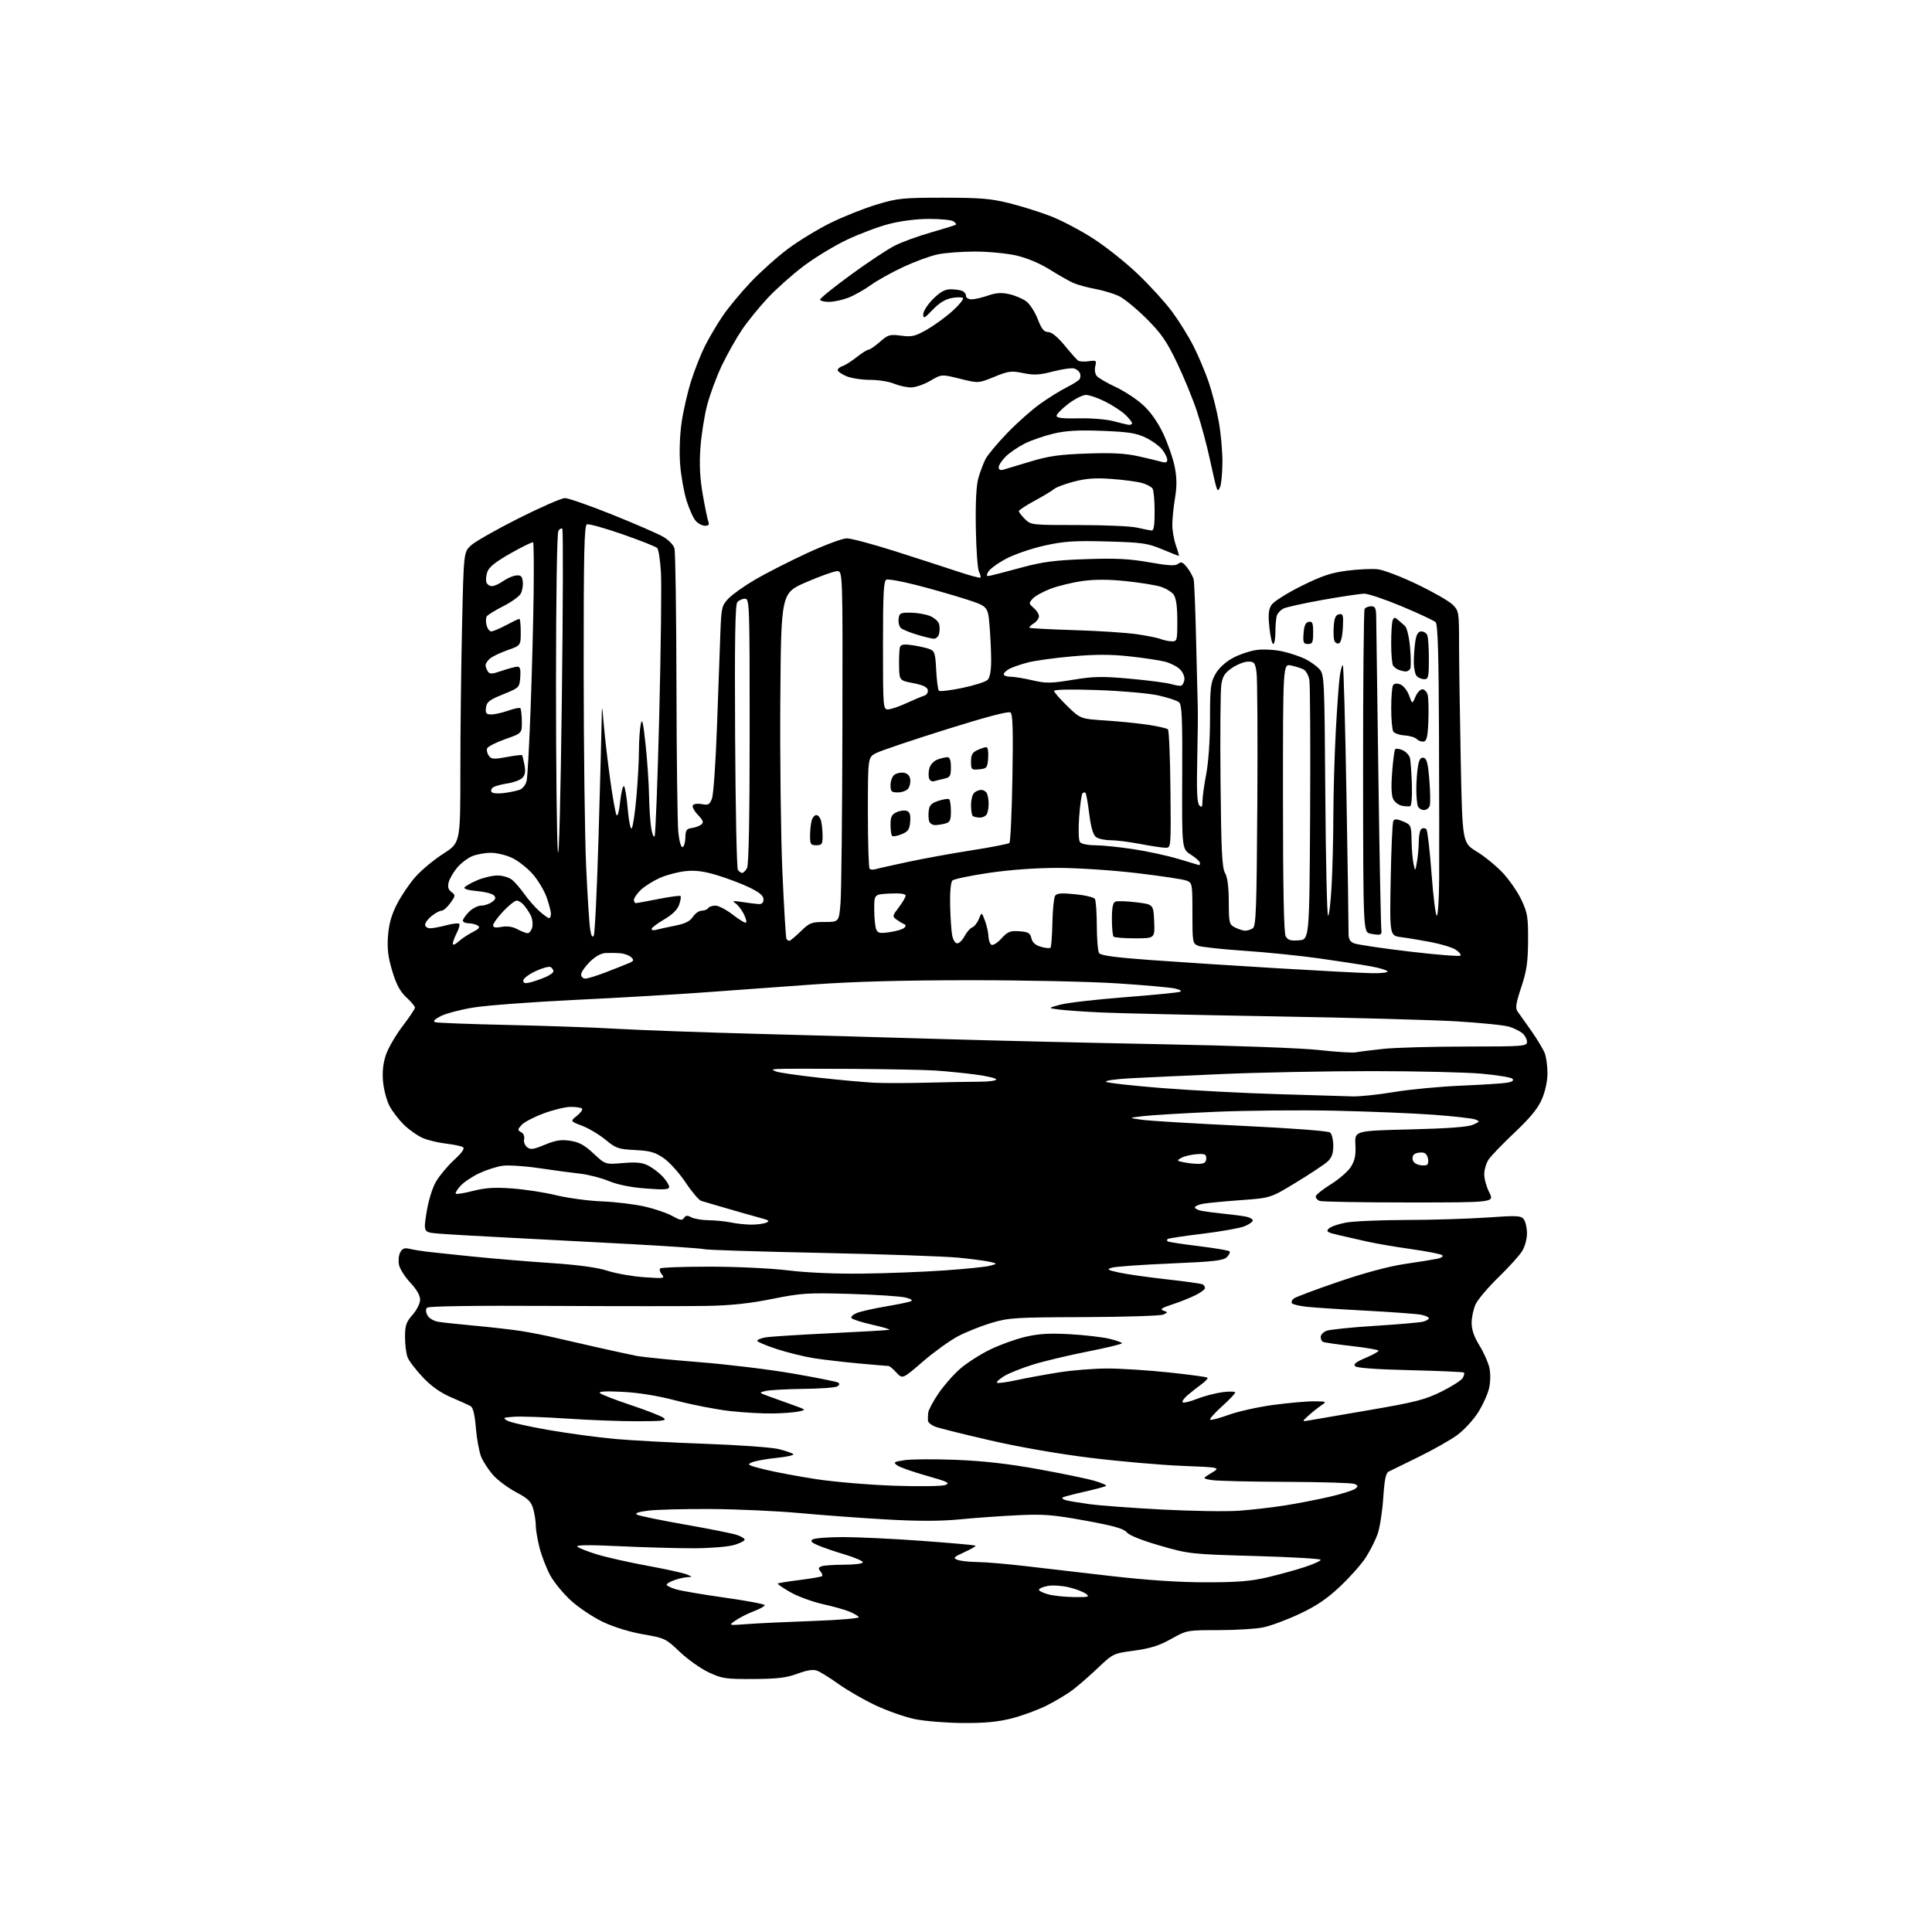 <?xml version="1.0" encoding="UTF-8" standalone="no"?>
<svg 
  version="1.1" 
  xmlns="http://www.w3.org/2000/svg" 
  xmlns:xlink="http://www.w3.org/1999/xlink" 
  xmlns:svg="http://www.w3.org/2000/svg"
  xmlns:rdf="http://www.w3.org/1999/02/22-rdf-syntax-ns#"
  xmlns:cc="http://creativecommons.org/ns#"
  xmlns:dc="http://purl.org/dc/elements/1.1/"
  viewBox="0 0 768 768"
  width="768"
  height="768"
>
<style>svg {background-color: white; }</style>"
<path stroke="none" fill="black" fill-rule="evenodd" d="M382.59,684.92C375.94,684.87 367.35,684.16 363.50,683.34C359.65,682.52 352.75,680.09 348.16,677.95C343.57,675.80 336.95,672.00 333.46,669.51C329.97,667.02 326.07,664.59 324.81,664.13C323.22,663.54 320.83,663.90 317.01,665.32C312.64,666.95 309.02,667.38 299.50,667.43C288.47,667.49 287.03,667.28 281.72,664.79C278.54,663.30 273.36,659.63 270.22,656.63C264.67,651.35 264.23,651.14 255.67,649.67C250.31,648.74 244.02,646.80 239.67,644.74C235.73,642.86 230.01,639.04 226.96,636.25C223.91,633.46 220.21,628.97 218.74,626.26C217.27,623.56 215.38,618.70 214.53,615.47C213.69,612.23 213.00,608.21 212.99,606.54C212.99,604.87 212.54,601.87 211.98,599.88C211.15,596.88 209.99,595.74 205.09,593.13C201.85,591.40 197.75,588.34 195.97,586.32C194.20,584.30 192.10,581.08 191.30,579.17C190.50,577.25 189.54,572.09 189.17,567.70C188.71,562.15 188.04,559.46 187.00,558.91C186.18,558.46 182.70,556.90 179.28,555.43C175.05,553.61 171.45,551.05 168.02,547.43C165.26,544.51 162.54,540.93 162.00,539.49C161.45,538.05 161.00,534.44 161.00,531.47C161.00,526.90 161.46,525.55 164.00,522.65C165.70,520.72 167.00,518.10 167.00,516.62C167.00,514.95 165.58,512.50 163.10,509.86C160.95,507.58 158.93,504.39 158.61,502.78C158.28,501.16 158.50,498.93 159.10,497.82C159.93,496.27 160.79,495.95 162.84,496.43C164.30,496.78 167.30,497.28 169.50,497.54C171.70,497.81 180.03,498.68 188.00,499.50C195.97,500.31 209.91,501.47 218.98,502.08C229.93,502.82 237.47,503.85 241.48,505.15C244.79,506.23 251.32,507.38 256.00,507.71C263.88,508.27 264.40,508.19 263.11,506.63C262.34,505.71 262.04,504.63 262.44,504.23C262.84,503.83 271.79,503.51 282.33,503.52C293.07,503.53 306.78,504.19 313.50,505.02C320.90,505.93 332.22,506.41 343.00,506.28C352.62,506.16 367.25,505.59 375.50,505.01C383.75,504.44 391.85,503.61 393.50,503.16C396.50,502.35 396.50,502.35 393.71,501.64C392.17,501.26 386.55,500.50 381.21,499.96C375.87,499.43 351.24,498.56 326.47,498.05C301.70,497.53 280.78,496.87 279.97,496.58C279.16,496.29 266.12,495.38 251.00,494.56C235.88,493.74 213.82,492.58 202.00,491.98C190.18,491.38 177.75,490.66 174.40,490.38C168.30,489.87 168.30,489.87 169.57,481.90C170.34,477.14 171.86,472.21 173.35,469.66C174.73,467.31 177.97,463.44 180.54,461.07C183.75,458.11 184.84,456.52 184.00,456.00C183.33,455.59 180.33,454.96 177.32,454.61C174.31,454.25 170.20,453.28 168.18,452.43C166.15,451.59 162.77,449.24 160.67,447.20C158.56,445.17 155.92,441.73 154.80,439.57C153.69,437.41 152.55,433.09 152.26,429.96C151.92,426.14 152.28,422.68 153.38,419.39C154.28,416.70 157.24,411.57 159.97,408.00C162.70,404.43 164.94,401.08 164.96,400.57C164.98,400.06 163.46,398.24 161.59,396.52C159.07,394.21 157.60,391.48 155.96,386.10C154.28,380.55 153.86,377.21 154.23,372.15C154.57,367.42 155.58,363.77 157.75,359.50C159.42,356.20 162.73,351.30 165.10,348.61C167.48,345.92 172.47,341.76 176.21,339.37C183.00,335.01 183.00,335.01 183.00,306.76C183.00,291.22 183.30,265.23 183.67,249.00C184.33,219.50 184.33,219.50 187.19,216.83C188.76,215.36 197.26,210.52 206.08,206.08C214.91,201.64 223.22,198.00 224.56,198.00C225.90,198.00 234.31,200.93 243.25,204.52C252.19,208.11 261.28,212.05 263.46,213.28C265.75,214.58 267.70,216.56 268.11,218.01C268.49,219.38 268.85,243.95 268.90,272.60C268.96,301.26 269.29,327.49 269.65,330.89C270.03,334.51 270.73,336.92 271.34,336.72C271.92,336.53 272.42,334.82 272.45,332.93C272.49,330.05 272.90,329.44 275.00,329.15C276.38,328.96 278.08,328.33 278.79,327.75C279.81,326.91 279.52,326.11 277.43,323.93C275.97,322.41 275.07,320.69 275.43,320.11C275.79,319.53 277.39,319.33 279.02,319.65C281.56,320.16 282.10,319.86 283.02,317.44C283.61,315.90 284.51,302.90 285.02,288.57C285.54,274.23 286.14,257.63 286.36,251.68C286.75,241.41 286.91,240.70 289.60,237.89C291.16,236.27 295.90,232.91 300.12,230.43C304.35,227.95 313.59,223.24 320.65,219.96C327.72,216.69 334.90,214.00 336.60,214.00C338.31,214.00 346.86,216.28 355.60,219.06C364.35,221.84 375.50,225.45 380.39,227.08C385.28,228.72 389.48,229.86 389.72,229.61C389.96,229.37 389.71,228.33 389.17,227.31C388.62,226.29 388.05,218.49 387.91,209.98C387.74,199.67 388.08,193.00 388.93,190.00C389.63,187.53 390.90,184.15 391.75,182.50C392.60,180.85 396.49,176.19 400.40,172.14C404.30,168.09 410.20,162.86 413.50,160.51C416.80,158.16 421.52,155.23 424.00,153.99C426.48,152.75 428.80,151.27 429.16,150.71C429.52,150.14 429.60,149.11 429.33,148.42C429.06,147.72 428.10,146.87 427.18,146.52C426.27,146.17 422.47,146.67 418.75,147.63C413.19,149.08 411.04,149.20 406.74,148.31C402.00,147.34 400.90,147.48 395.22,149.81C388.93,152.38 388.93,152.38 381.62,150.56C374.30,148.74 374.30,148.74 369.81,151.37C367.34,152.82 363.89,154.00 362.13,154.00C360.37,154.00 357.32,153.32 355.35,152.50C353.37,151.68 349.10,151.00 345.85,151.00C342.60,151.00 338.38,150.35 336.47,149.55C334.56,148.75 333.00,147.66 333.00,147.12C333.00,146.58 333.86,145.86 334.91,145.53C335.96,145.19 338.50,143.59 340.55,141.96C342.60,140.33 344.72,139.00 345.26,139.00C345.79,139.00 347.83,137.60 349.78,135.89C353.03,133.04 353.71,132.84 358.21,133.43C362.51,134.00 363.77,133.71 368.51,130.99C371.48,129.29 376.07,125.94 378.71,123.55C381.34,121.16 383.18,118.87 382.80,118.48C382.41,118.08 380.39,118.08 378.31,118.47C375.76,118.95 373.28,120.48 370.76,123.13C367.46,126.60 367.00,126.82 367.00,124.92C367.00,123.74 368.75,121.02 370.88,118.88C373.69,116.08 375.61,115.00 377.80,115.00C379.47,115.00 381.55,115.27 382.42,115.61C383.29,115.94 384.00,116.84 384.00,117.61C384.00,118.39 384.99,118.99 386.25,118.99C387.49,118.98 390.42,118.30 392.77,117.48C395.94,116.38 398.10,116.24 401.19,116.93C403.47,117.44 406.50,118.72 407.92,119.77C409.34,120.81 411.40,123.99 412.50,126.82C414.05,130.81 414.99,131.98 416.66,131.99C418.03,132.00 420.38,133.90 423.14,137.25C425.52,140.14 427.93,142.85 428.49,143.29C429.04,143.72 430.96,143.86 432.75,143.60C435.79,143.16 435.97,143.29 435.39,145.58C435.05,146.92 435.31,148.67 435.96,149.45C436.61,150.24 440.01,152.22 443.50,153.85C447.00,155.49 451.94,158.74 454.47,161.08C457.42,163.80 460.29,167.89 462.42,172.42C464.25,176.31 466.29,182.20 466.95,185.50C467.83,189.94 467.87,193.19 467.08,198.00C466.49,201.57 466.01,206.36 466.01,208.62C466.00,210.89 466.66,214.61 467.46,216.87C468.26,219.14 468.78,221.00 468.63,221.00C468.47,221.00 465.45,219.80 461.92,218.33C456.13,215.92 453.98,215.62 440.00,215.24C426.97,214.89 423.02,215.15 415.20,216.88C410.09,218.01 403.20,220.37 399.90,222.13C396.59,223.90 393.42,226.22 392.84,227.31C391.90,229.05 392.05,229.21 394.14,228.73C395.44,228.44 401.00,226.98 406.50,225.49C414.52,223.33 419.50,222.69 431.60,222.27C443.46,221.85 448.89,222.12 456.82,223.52C464.68,224.90 467.26,225.03 468.37,224.11C469.51,223.16 470.21,223.46 471.92,225.62C473.09,227.11 474.25,229.26 474.51,230.41C474.76,231.56 475.20,242.62 475.48,255.00C475.76,267.38 476.06,279.30 476.14,281.50C476.22,283.70 476.12,293.02 475.92,302.22C475.64,314.55 475.86,319.26 476.77,320.17C477.74,321.14 478.00,320.79 478.00,318.45C478.00,316.83 478.68,311.97 479.50,307.66C480.39,303.01 481.00,294.11 481.00,285.80C481.00,273.33 481.24,271.35 483.14,267.97C484.49,265.57 487.05,263.20 490.10,261.54C492.76,260.10 497.14,258.65 499.85,258.33C502.57,258.01 507.19,258.31 510.14,259.01C513.09,259.70 517.08,261.06 519.00,262.03C520.92,263.00 523.40,264.78 524.50,266.00C526.43,268.13 526.51,269.86 526.83,316.10C527.02,342.45 527.51,364.00 527.93,364.00C528.35,364.00 528.99,358.53 529.35,351.84C529.71,345.16 530.01,332.67 530.03,324.09C530.05,315.52 530.47,300.62 530.98,291.00C531.49,281.38 532.21,271.35 532.59,268.72C532.97,266.10 533.52,264.19 533.81,264.48C534.11,264.77 534.75,288.07 535.24,316.26C535.74,344.44 536.11,368.97 536.07,370.77C536.02,373.26 536.54,374.27 538.25,374.98C539.49,375.50 549.42,376.97 560.31,378.26C571.21,379.55 580.34,380.27 580.59,379.85C580.85,379.43 579.97,378.37 578.64,377.50C577.31,376.63 572.91,375.29 568.86,374.51C564.81,373.74 559.46,372.85 556.96,372.53C552.42,371.94 552.42,371.94 552.82,349.72C553.04,337.50 553.51,326.97 553.86,326.33C554.34,325.46 555.31,325.51 557.75,326.53C560.91,327.86 561.00,328.09 561.12,334.20C561.18,337.67 561.54,341.85 561.91,343.50C562.59,346.50 562.59,346.50 563.28,342.50C563.67,340.30 563.98,336.61 563.99,334.31C564.00,332.00 564.49,329.82 565.09,329.45C565.69,329.08 566.54,329.16 567.00,329.64C567.45,330.11 568.38,338.04 569.06,347.25C569.74,356.46 570.68,364.00 571.15,364.00C571.62,364.00 572.04,357.36 572.09,349.25C572.13,341.14 572.11,315.15 572.02,291.50C571.91,259.88 571.55,248.19 570.68,247.33C570.03,246.69 564.03,243.88 557.35,241.08C550.67,238.29 543.92,236.00 542.35,236.00C540.78,236.01 533.31,237.12 525.75,238.47C518.19,239.82 511.15,241.38 510.12,241.94C509.08,242.49 507.96,243.67 507.62,244.55C507.28,245.44 507.00,248.38 507.00,251.08C507.00,253.79 506.61,256.00 506.14,256.00C505.66,256.00 504.97,253.02 504.60,249.38C504.07,244.25 504.26,242.25 505.46,240.43C506.30,239.14 511.62,235.78 517.27,232.97C525.48,228.89 529.17,227.66 535.53,226.85C539.91,226.29 545.37,226.04 547.66,226.29C549.94,226.53 557.02,229.24 563.38,232.30C569.74,235.35 576.08,238.99 577.47,240.38C579.91,242.82 580.00,243.35 580.00,255.79C580.00,262.88 580.30,283.61 580.66,301.86C581.32,335.05 581.32,335.05 587.00,338.50C590.12,340.40 594.81,344.23 597.41,347.01C600.01,349.79 603.35,354.64 604.82,357.78C607.21,362.89 607.49,364.62 607.43,374.00C607.38,382.56 606.87,385.98 604.71,392.48C602.57,398.94 602.30,400.78 603.28,402.11C603.95,403.01 606.42,406.49 608.76,409.83C611.10,413.18 613.50,417.17 614.08,418.71C614.66,420.24 615.14,423.82 615.14,426.65C615.14,429.74 614.26,433.84 612.94,436.91C611.36,440.60 608.33,444.30 602.12,450.16C597.38,454.64 592.72,459.47 591.76,460.90C590.80,462.33 590.01,464.98 590.01,466.79C590.00,468.60 590.91,471.86 592.02,474.04C594.04,478.00 594.04,478.00 560.10,478.00C541.44,478.00 525.45,477.73 524.58,477.39C523.71,477.06 523.00,476.27 523.01,475.64C523.02,475.01 525.71,472.84 528.99,470.80C532.28,468.77 535.89,465.62 537.02,463.80C538.59,461.29 539.01,459.18 538.79,455.00C538.50,449.50 538.50,449.50 560.50,448.96C575.41,448.60 583.47,448.00 585.50,447.11C588.29,445.89 588.36,445.74 586.46,445.01C585.33,444.57 577.91,443.73 569.96,443.14C562.01,442.55 544.25,441.82 530.50,441.52C516.75,441.22 495.38,441.43 483.00,441.97C470.62,442.51 457.80,443.28 454.50,443.67C448.50,444.38 448.50,444.38 454.00,445.14C457.02,445.56 474.79,446.63 493.48,447.52C513.36,448.47 527.99,449.57 528.73,450.19C529.43,450.77 530.00,453.14 530.00,455.45C530.00,458.53 529.40,460.20 527.75,461.72C526.51,462.86 520.90,466.58 515.29,470.00C505.08,476.22 505.08,476.22 493.29,477.07C486.80,477.54 480.04,478.19 478.25,478.51C476.46,478.83 475.00,479.48 475.00,479.97C475.00,480.45 476.24,481.07 477.75,481.36C479.26,481.64 483.20,482.15 486.50,482.48C489.80,482.81 493.74,483.32 495.25,483.62C496.76,483.92 498.00,484.60 498.00,485.13C498.00,485.66 496.54,486.71 494.75,487.45C492.96,488.19 485.45,489.53 478.05,490.43C470.66,491.32 464.40,492.27 464.14,492.53C463.88,492.79 463.87,493.20 464.11,493.45C464.36,493.69 469.86,494.54 476.33,495.33C482.81,496.13 488.40,497.06 488.75,497.41C489.10,497.76 488.63,498.80 487.71,499.72C486.33,501.10 482.54,501.53 465.27,502.26C453.85,502.74 443.38,503.49 442.00,503.92C439.80,504.60 440.16,504.84 444.95,505.88C447.95,506.53 456.45,507.74 463.83,508.56C471.22,509.37 477.65,510.29 478.13,510.58C478.61,510.88 479.00,511.53 479.00,512.04C479.00,512.55 477.31,513.81 475.25,514.84C473.19,515.88 469.03,517.53 466.02,518.52C461.83,519.89 460.99,520.47 462.45,520.98C464.32,521.64 464.32,521.67 462.43,522.56C461.37,523.06 447.23,523.51 431.00,523.57C403.53,523.66 400.99,523.82 394.01,525.90C389.89,527.14 383.87,529.55 380.65,531.27C377.42,532.99 371.18,537.51 366.78,541.31C358.77,548.23 358.77,548.23 356.34,545.62C355.01,544.18 353.60,543.00 353.21,543.00C352.82,543.00 347.55,542.55 341.50,542.00C335.45,541.45 327.35,540.51 323.50,539.90C319.65,539.29 313.01,537.66 308.75,536.26C304.49,534.87 301.00,533.40 301.00,532.98C301.00,532.57 302.46,531.96 304.25,531.64C306.04,531.32 317.62,530.58 330.00,529.99C342.38,529.40 352.95,528.78 353.50,528.62C354.05,528.46 351.02,527.55 346.77,526.60C342.52,525.65 338.78,524.45 338.46,523.93C338.14,523.42 339.14,522.50 340.69,521.90C342.24,521.29 347.32,520.15 352.00,519.35C356.68,518.56 361.18,517.64 362.00,517.31C362.98,516.92 362.30,516.40 360.00,515.80C358.07,515.30 348.18,514.65 338.00,514.35C320.96,513.86 318.51,514.02 307.00,516.34C298.11,518.13 290.60,518.94 281.00,519.12C273.57,519.26 245.73,519.26 219.12,519.12C189.03,518.95 170.38,519.22 169.78,519.82C169.16,520.44 169.21,521.52 169.92,522.85C170.56,524.04 172.40,525.14 174.26,525.44C176.04,525.73 182.68,526.44 189.00,527.02C195.32,527.60 203.43,528.53 207.00,529.08C210.57,529.64 216.43,530.78 220.00,531.61C223.57,532.45 231.45,534.25 237.50,535.61C243.55,536.98 250.53,538.49 253.01,538.98C255.50,539.46 266.75,540.59 278.01,541.48C289.28,542.37 306.06,544.41 315.29,546.02C324.53,547.62 332.57,549.23 333.15,549.59C333.86,550.03 333.76,550.54 332.86,551.11C332.11,551.58 326.10,552.03 319.50,552.10C312.90,552.18 306.15,552.54 304.50,552.91C301.50,553.58 301.50,553.58 306.25,555.29C308.86,556.23 313.14,557.77 315.75,558.71C320.50,560.42 320.50,560.42 317.50,561.09C315.85,561.46 311.22,561.82 307.21,561.88C303.20,561.95 295.55,561.51 290.21,560.92C284.87,560.32 275.32,558.47 269.00,556.81C261.52,554.84 254.00,553.61 247.50,553.28C240.77,552.94 237.83,553.10 238.50,553.78C239.05,554.34 244.56,556.48 250.75,558.53C256.93,560.59 262.78,562.88 263.75,563.61C265.24,564.74 263.70,564.94 253.53,564.97C246.94,564.99 234.34,564.52 225.53,563.92C216.71,563.33 207.25,562.99 204.50,563.17C199.95,563.47 199.70,563.61 201.67,564.74C202.87,565.43 210.29,567.10 218.17,568.46C226.05,569.82 237.90,571.42 244.50,572.01C251.10,572.60 267.30,573.47 280.50,573.94C293.70,574.41 306.75,575.35 309.50,576.03C312.25,576.71 314.88,577.61 315.34,578.03C315.80,578.44 312.88,579.11 308.84,579.51C304.80,579.92 300.38,580.71 299.00,581.27C296.73,582.19 297.20,582.46 304.00,584.15C308.12,585.17 317.35,586.90 324.50,587.99C331.65,589.09 345.60,590.26 355.50,590.60C365.62,590.95 374.52,590.81 375.84,590.30C377.83,589.53 376.70,588.98 368.34,586.63C362.93,585.11 357.67,583.26 356.66,582.51C355.00,581.28 355.28,581.08 359.63,580.43C362.27,580.03 371.43,579.98 379.97,580.31C390.68,580.72 400.78,581.86 412.50,583.98C421.85,585.67 431.91,587.74 434.86,588.59C437.80,589.43 439.98,590.36 439.68,590.65C439.39,590.94 435.48,592.00 431.00,593.00C426.52,594.00 422.62,595.04 422.35,595.32C422.07,595.59 422.67,596.06 423.67,596.35C424.68,596.64 428.88,597.34 433.00,597.91C437.12,598.48 450.18,599.45 462.00,600.07C473.82,600.69 487.55,600.90 492.50,600.54C497.45,600.18 505.62,599.25 510.65,598.46C515.68,597.67 523.75,596.11 528.59,594.98C533.42,593.85 538.01,592.40 538.79,591.76C539.97,590.78 539.91,590.48 538.35,589.87C537.33,589.47 525.02,589.10 511.00,589.06C496.98,589.01 483.79,588.70 481.71,588.35C477.92,587.72 477.92,587.72 481.57,585.52C485.23,583.31 485.23,583.31 469.87,582.70C461.41,582.36 445.11,580.94 433.64,579.53C421.01,577.99 405.23,575.25 393.64,572.58C383.11,570.16 373.26,567.70 371.75,567.11C370.24,566.53 368.95,565.48 368.88,564.77C368.82,564.07 368.86,562.62 368.98,561.55C369.10,560.48 370.93,557.04 373.06,553.91C375.19,550.78 379.08,546.35 381.71,544.07C384.35,541.79 389.66,538.38 393.53,536.50C397.39,534.61 403.69,532.33 407.53,531.43C412.78,530.19 417.10,529.92 425.01,530.35C430.80,530.67 437.88,531.47 440.76,532.13C443.64,532.80 446.00,533.62 446.00,533.96C446.00,534.30 439.81,535.79 432.25,537.28C424.69,538.77 414.90,541.11 410.50,542.48C406.10,543.85 400.99,545.90 399.14,547.04C397.29,548.18 396.02,549.35 396.32,549.65C396.62,549.96 400.16,549.49 404.18,548.61C408.21,547.74 415.83,546.34 421.12,545.51C426.42,544.68 435.02,544.00 440.24,544.00C445.47,544.00 456.43,544.70 464.60,545.56C472.77,546.42 479.69,547.36 479.98,547.64C480.26,547.93 479.16,549.14 477.52,550.33C475.88,551.52 473.40,553.47 472.02,554.66C470.63,555.86 469.78,557.11 470.12,557.45C470.46,557.79 473.01,557.18 475.79,556.08C478.57,554.99 483.13,553.79 485.92,553.42C488.72,553.05 491.00,553.10 491.00,553.54C491.00,553.98 488.64,556.47 485.75,559.06C482.86,561.66 480.74,564.04 481.04,564.35C481.33,564.65 484.67,563.78 488.46,562.41C492.25,561.03 500.31,559.25 506.36,558.45C512.42,557.65 519.65,557.02 522.44,557.05C527.50,557.10 527.50,557.10 525.03,558.80C523.68,559.74 521.43,561.54 520.03,562.81C517.50,565.13 517.50,565.13 520.50,564.62C522.15,564.34 532.95,562.49 544.50,560.50C562.62,557.39 566.52,556.39 572.96,553.20C577.07,551.16 580.88,548.73 581.43,547.80C581.98,546.86 582.22,545.88 581.96,545.62C581.70,545.37 572.11,544.94 560.64,544.67C547.46,544.37 539.39,543.79 538.70,543.10C537.90,542.30 539.02,541.40 542.80,539.80C545.66,538.59 548.00,537.30 548.00,536.94C548.00,536.57 543.18,535.73 537.30,535.07C531.41,534.41 526.23,533.64 525.80,533.37C525.36,533.10 525.00,532.22 525.00,531.42C525.00,530.62 526.01,529.54 527.25,529.03C528.49,528.53 537.15,527.63 546.50,527.05C555.85,526.46 564.51,525.71 565.75,525.37C566.99,525.04 568.00,524.43 568.00,524.01C568.00,523.59 566.61,522.97 564.91,522.63C563.21,522.29 553.42,521.57 543.16,521.02C532.90,520.48 522.14,519.77 519.27,519.45C516.39,519.12 513.80,518.49 513.53,518.04C513.25,517.59 513.58,516.77 514.26,516.20C514.94,515.64 522.92,512.64 532.00,509.54C542.47,505.96 552.15,503.37 558.50,502.44C564.00,501.63 569.78,500.70 571.35,500.38C572.92,500.06 573.82,499.43 573.35,498.98C572.88,498.53 567.33,497.43 561.00,496.54C554.67,495.65 546.80,494.30 543.50,493.55C540.20,492.79 535.10,491.63 532.16,490.97C527.65,489.95 527.03,489.54 528.18,488.40C528.92,487.65 531.95,486.58 534.90,486.02C537.86,485.46 548.65,484.98 558.89,484.96C569.12,484.95 583.58,484.50 591.00,483.99C603.13,483.14 604.63,483.21 605.75,484.71C606.44,485.63 607.00,488.16 607.00,490.32C607.00,492.50 606.13,495.66 605.05,497.38C603.98,499.10 599.76,503.75 595.68,507.73C591.59,511.70 587.52,516.50 586.62,518.38C585.73,520.26 585.00,523.62 585.00,525.83C585.00,528.60 585.97,531.42 588.08,534.82C589.77,537.55 591.55,541.51 592.03,543.63C592.55,545.94 592.51,549.23 591.93,551.83C591.39,554.22 589.40,558.59 587.51,561.55C585.62,564.51 581.92,568.51 579.28,570.45C576.65,572.38 569.77,576.28 564.00,579.11C558.23,581.95 552.83,584.59 552.00,584.99C550.89,585.52 550.33,588.28 549.85,595.60C549.49,601.05 548.46,607.51 547.57,609.96C546.67,612.41 544.58,616.55 542.90,619.15C541.23,621.75 536.67,626.90 532.76,630.59C527.49,635.56 523.31,638.39 516.58,641.55C511.58,643.89 505.12,646.30 502.20,646.90C499.29,647.51 491.26,648.00 484.36,648.00C471.89,648.00 471.79,648.02 465.56,651.50C460.82,654.16 457.26,655.28 450.90,656.14C442.60,657.26 442.43,657.34 436.50,662.97C433.20,666.10 428.70,670.03 426.50,671.70C424.30,673.37 419.64,676.18 416.14,677.94C412.65,679.70 406.39,682.01 402.23,683.07C396.68,684.49 391.48,684.98 382.59,684.92zM297.00,645.60C301.12,645.28 312.92,644.73 323.22,644.36C333.51,644.00 341.69,643.31 341.40,642.83C341.10,642.36 339.43,641.37 337.68,640.64C335.93,639.91 331.12,638.56 327.00,637.64C322.88,636.72 317.10,634.59 314.16,632.91C311.22,631.23 308.98,629.69 309.18,629.49C309.38,629.28 313.32,628.65 317.93,628.07C322.54,627.49 326.53,626.80 326.80,626.53C327.07,626.27 326.76,625.42 326.12,624.64C325.20,623.54 325.30,623.10 326.56,622.62C327.44,622.28 331.50,622.00 335.58,622.00C339.66,622.00 343.00,621.57 343.00,621.04C343.00,620.52 339.88,619.16 336.07,618.02C332.26,616.89 327.46,615.25 325.40,614.39C322.55,613.20 321.99,612.62 323.08,611.93C323.86,611.44 329.28,611.02 335.12,611.02C340.96,611.01 355.11,611.68 366.55,612.52C378.00,613.35 387.55,614.21 387.77,614.43C387.99,614.65 385.99,615.82 383.33,617.02C379.14,618.92 378.76,619.32 380.50,620.03C381.60,620.49 385.20,620.89 388.51,620.93C391.81,620.97 400.36,621.69 407.51,622.54C414.65,623.39 430.18,625.19 442.00,626.54C456.15,628.16 468.97,629.00 479.50,628.99C492.05,628.99 497.33,628.55 504.00,626.97C508.68,625.86 515.31,624.03 518.75,622.89C522.19,621.76 525.00,620.48 525.00,620.05C525.00,619.62 513.28,618.94 498.95,618.54C473.40,617.82 472.66,617.74 461.20,614.44C453.94,612.35 448.90,610.34 447.92,609.13C446.71,607.66 442.77,606.54 431.43,604.47C418.55,602.12 414.90,601.83 404.51,602.33C397.91,602.64 387.57,603.38 381.55,603.97C373.93,604.71 365.13,604.73 352.55,604.02C342.62,603.46 327.07,602.32 318.00,601.48C308.93,600.65 292.95,599.92 282.50,599.86C272.05,599.80 260.85,600.09 257.61,600.51C253.63,601.02 252.21,601.54 253.22,602.10C254.05,602.57 262.55,604.32 272.11,606.00C281.67,607.68 290.96,609.53 292.75,610.10C294.54,610.68 296.00,611.55 296.00,612.04C296.00,612.53 294.09,613.49 291.75,614.17C289.41,614.86 282.32,615.44 276.00,615.46C269.68,615.48 256.40,615.12 246.50,614.65C234.37,614.07 228.83,614.12 229.50,614.80C230.05,615.36 233.58,616.75 237.35,617.91C241.12,619.06 250.12,621.08 257.35,622.41C264.58,623.74 271.62,625.28 273.00,625.85C275.26,626.78 275.30,626.88 273.40,626.94C272.24,626.97 269.88,627.49 268.15,628.10C266.42,628.70 265.00,629.53 265.00,629.94C265.00,630.35 266.69,631.18 268.75,631.79C270.81,632.39 279.59,633.89 288.25,635.11C296.91,636.33 304.00,637.67 304.00,638.08C304.00,638.50 302.05,639.58 299.66,640.49C297.27,641.40 294.01,643.05 292.41,644.16C289.50,646.17 289.50,646.17 297.00,645.60zM427.00,634.86C432.75,634.93 433.29,634.78 431.67,633.55C430.66,632.79 427.61,631.63 424.89,630.97C422.17,630.32 418.38,630.08 416.47,630.44C414.56,630.80 413.00,631.48 413.00,631.95C413.00,632.42 414.69,633.25 416.75,633.80C418.81,634.35 423.43,634.83 427.00,634.86zM298.50,486.81C300.70,486.84 303.40,486.50 304.50,486.06C306.17,485.39 305.75,485.06 302.00,484.07C299.52,483.41 293.68,481.75 289.00,480.38C284.32,479.00 279.73,477.66 278.79,477.39C277.85,477.11 275.05,473.83 272.57,470.10C270.08,466.36 266.17,462.01 263.88,460.42C260.42,458.02 258.47,457.46 252.46,457.16C245.82,456.82 244.83,456.48 240.71,453.07C238.23,451.02 234.05,448.53 231.42,447.52C226.64,445.70 226.64,445.70 229.35,443.54C230.83,442.35 231.74,441.07 231.36,440.69C230.98,440.31 228.97,440.00 226.89,440.00C224.81,440.00 219.97,441.16 216.13,442.59C212.29,444.01 208.34,446.07 207.35,447.17C205.69,449.00 205.68,449.24 207.18,450.08C208.12,450.60 208.61,451.77 208.34,452.82C208.08,453.82 208.59,455.24 209.48,455.98C210.85,457.12 211.93,456.98 216.58,455.05C220.89,453.27 223.04,452.93 226.66,453.47C230.19,454.00 232.35,455.18 235.94,458.54C240.62,462.92 240.62,462.92 247.61,462.33C253.01,461.88 255.33,462.12 257.77,463.38C259.51,464.28 262.08,466.25 263.47,467.75C264.86,469.25 266.00,471.08 266.00,471.81C266.00,472.88 264.15,473.01 256.75,472.45C250.76,472.00 245.56,470.95 242.00,469.48C238.97,468.22 233.80,466.90 230.50,466.54C227.20,466.17 219.85,465.18 214.16,464.34C208.47,463.49 201.94,463.08 199.65,463.43C197.36,463.77 193.24,465.10 190.49,466.39C187.75,467.68 184.41,469.92 183.08,471.36C181.75,472.81 180.89,474.23 181.18,474.51C181.47,474.80 184.58,474.30 188.09,473.40C192.97,472.15 196.65,471.92 203.66,472.43C208.70,472.81 216.58,474.02 221.17,475.14C225.75,476.26 233.86,477.35 239.18,477.56C244.51,477.77 252.16,478.69 256.18,479.60C260.21,480.51 265.20,482.21 267.27,483.38C270.33,485.10 271.19,485.25 271.89,484.15C272.55,483.11 273.22,483.05 274.81,483.90C275.94,484.50 279.04,485.03 281.68,485.06C284.33,485.09 288.30,485.49 290.50,485.94C292.70,486.40 296.30,486.79 298.50,486.81zM567.35,462.95C567.82,462.54 567.89,461.23 567.51,460.04C567.00,458.42 566.17,457.96 564.16,458.19C562.29,458.41 561.50,459.08 561.50,460.45C561.50,461.70 562.41,462.64 564.00,463.05C565.38,463.41 566.88,463.36 567.35,462.95zM477.00,462.64C478.79,462.54 479.50,461.93 479.50,460.50C479.50,458.78 478.94,458.55 475.56,458.82C473.39,458.99 470.69,459.65 469.56,460.29C467.64,461.37 467.74,461.49 471.00,462.11C472.93,462.48 475.62,462.72 477.00,462.64zM537.65,435.83C540.48,435.92 547.91,435.15 554.15,434.10C560.39,433.06 572.48,431.91 581.00,431.56C589.52,431.20 597.78,430.66 599.35,430.36C601.23,429.99 601.86,429.46 601.21,428.81C600.66,428.26 595.10,427.36 588.86,426.80C582.61,426.25 563.00,425.79 545.27,425.79C527.54,425.79 500.99,426.30 486.27,426.93C471.55,427.56 454.84,428.33 449.15,428.64C443.46,428.95 439.19,429.57 439.65,430.02C440.12,430.47 450.18,431.60 462.00,432.53C473.82,433.46 494.52,434.55 508.00,434.94C521.48,435.34 534.82,435.74 537.65,435.83zM368.50,430.38C376.20,430.17 385.54,430.01 389.25,430.00C392.96,430.00 396.00,429.60 396.00,429.10C396.00,428.61 392.29,427.73 387.75,427.14C383.21,426.55 376.12,425.84 372.00,425.56C367.88,425.28 352.57,424.98 338.00,424.89C323.43,424.80 310.38,424.82 309.00,424.93C306.71,425.11 306.66,425.19 308.50,425.93C309.60,426.38 317.25,427.49 325.50,428.40C333.75,429.31 343.65,430.21 347.50,430.40C351.35,430.60 360.80,430.58 368.50,430.38zM539.00,418.31C540.38,418.05 545.33,417.43 550.00,416.93C554.67,416.44 569.41,416.03 582.75,416.02C605.65,416.00 607.00,415.90 607.00,414.15C607.00,413.14 606.21,411.62 605.25,410.78C604.29,409.94 601.92,408.76 600.00,408.15C598.08,407.54 588.62,406.58 579.00,406.00C569.38,405.43 536.52,404.53 506.00,404.01C475.48,403.49 444.88,402.80 438.00,402.48C431.12,402.17 423.48,401.64 421.00,401.31C416.50,400.72 416.50,400.72 421.50,399.37C424.25,398.62 435.73,397.30 447.00,396.42C458.27,395.54 468.18,394.58 469.00,394.27C469.93,393.93 469.20,393.43 467.06,392.95C465.16,392.52 454.81,391.60 444.06,390.90C433.30,390.20 406.95,389.64 385.50,389.65C358.80,389.66 339.09,390.20 323.00,391.36C310.07,392.30 290.50,393.72 279.50,394.52C268.50,395.32 245.55,396.66 228.50,397.48C211.45,398.31 193.30,399.67 188.17,400.51C183.04,401.35 177.19,402.89 175.17,403.94C172.67,405.23 171.98,406.00 173.00,406.34C173.82,406.61 186.88,407.11 202.00,407.44C217.12,407.77 236.93,408.47 246.00,409.00C255.07,409.52 279.82,410.41 301.00,410.97C322.18,411.53 355.25,412.47 374.50,413.04C393.75,413.62 432.68,414.54 461.00,415.08C490.95,415.65 517.52,416.63 524.50,417.42C531.10,418.17 537.62,418.57 539.00,418.31zM210.69,390.54C212.18,390.17 214.88,389.24 216.69,388.48C218.51,387.72 220.00,386.66 220.00,386.11C220.00,385.56 219.50,384.81 218.90,384.44C218.29,384.06 215.59,384.79 212.90,386.05C210.20,387.31 208.00,388.99 208.00,389.78C208.00,390.84 208.70,391.04 210.69,390.54zM232.67,389.00C233.59,389.00 237.30,387.86 240.92,386.46C244.54,385.06 248.59,383.46 249.91,382.90C251.98,382.04 252.12,381.70 250.91,380.52C250.14,379.77 248.15,379.05 246.50,378.93C244.85,378.80 242.22,378.77 240.65,378.85C238.88,378.94 236.51,380.29 234.40,382.40C232.53,384.27 231.00,386.52 231.00,387.40C231.00,388.28 231.75,389.00 232.67,389.00zM545.31,386.86C549.05,386.94 551.87,386.60 551.57,386.12C551.27,385.63 548.21,384.72 544.76,384.10C541.32,383.48 532.21,382.08 524.51,380.99C516.82,379.90 503.32,378.53 494.51,377.94C485.71,377.35 477.49,376.45 476.25,375.95C474.09,375.08 474.00,374.55 474.00,363.00C474.00,351.17 473.96,350.93 471.57,350.03C470.24,349.52 461.30,348.18 451.71,347.05C442.03,345.91 428.10,345.00 420.39,345.00C411.78,345.01 401.40,345.76 393.07,346.99C385.68,348.07 379.16,349.45 378.57,350.04C377.94,350.67 377.58,354.71 377.69,359.81C377.80,364.59 378.16,369.96 378.49,371.75C378.84,373.62 379.70,375.00 380.52,375.00C381.31,375.00 382.62,373.70 383.44,372.12C384.26,370.54 385.62,368.97 386.48,368.65C387.33,368.32 388.53,366.80 389.13,365.28C390.23,362.50 390.23,362.50 391.54,366.00C392.26,367.93 392.88,370.71 392.92,372.19C392.97,373.67 393.49,375.19 394.10,375.56C394.70,375.93 396.50,374.81 398.09,373.06C400.61,370.31 401.55,369.93 405.21,370.19C408.75,370.45 409.51,370.89 410.00,372.97C410.40,374.68 411.58,375.74 413.81,376.37C415.58,376.88 417.28,377.05 417.59,376.74C417.89,376.44 418.23,371.98 418.34,366.84C418.45,361.71 418.93,356.89 419.40,356.13C420.07,355.07 421.86,354.92 427.37,355.47C431.29,355.85 434.82,356.69 435.23,357.33C435.64,357.98 435.98,362.77 436.00,368.00C436.02,373.23 436.42,378.11 436.89,378.85C437.51,379.83 443.28,380.61 457.62,381.65C468.56,382.45 491.23,383.91 508.00,384.91C524.77,385.91 541.56,386.79 545.31,386.86zM182.25,374.29C183.49,373.16 186.03,371.46 187.90,370.52C190.49,369.20 190.96,368.59 189.90,367.91C189.13,367.43 187.49,367.02 186.25,367.02C185.01,367.01 184.00,366.53 184.00,365.95C184.00,365.38 185.10,363.80 186.45,362.45C187.80,361.10 189.97,360.00 191.26,360.00C192.56,360.00 194.49,359.36 195.56,358.57C197.09,357.44 197.24,356.87 196.29,355.90C195.62,355.22 192.59,354.46 189.55,354.21C186.38,353.95 184.29,353.35 184.63,352.79C184.95,352.27 187.23,350.97 189.69,349.92C192.15,348.86 195.82,348.01 197.83,348.02C199.85,348.03 202.44,348.82 203.59,349.77C204.75,350.72 206.96,353.30 208.52,355.50C210.08,357.70 212.74,360.73 214.43,362.22C216.12,363.72 217.84,364.96 218.25,364.97C218.66,364.99 219.00,364.21 219.00,363.25C219.01,362.29 218.22,359.30 217.26,356.61C216.29,353.92 213.81,349.79 211.74,347.44C209.67,345.09 206.04,342.23 203.67,341.08C201.31,339.94 197.47,339.00 195.15,339.00C192.83,339.00 189.47,339.61 187.67,340.36C185.88,341.11 183.19,343.17 181.70,344.94C180.22,346.71 178.71,349.31 178.35,350.73C177.89,352.58 178.21,353.68 179.46,354.60C181.12,355.81 181.10,356.05 179.04,358.94C177.84,360.62 176.28,362.00 175.57,362.00C174.85,362.00 173.08,362.93 171.63,364.07C170.19,365.21 169.00,366.79 169.00,367.57C169.00,368.36 169.89,369.00 170.99,369.00C172.08,369.00 174.99,368.46 177.45,367.80C179.92,367.14 182.21,366.88 182.54,367.21C182.87,367.54 182.44,369.18 181.57,370.86C180.71,372.53 180.00,374.45 180.00,375.12C180.00,375.84 180.93,375.50 182.25,374.29zM313.77,374.00C314.12,374.00 316.15,372.31 318.26,370.25C321.79,366.81 322.57,366.50 327.80,366.50C333.50,366.50 333.50,366.50 334.12,359.00C334.46,354.88 334.80,323.49 334.87,289.25C335.00,227.00 335.00,227.00 332.75,227.05C331.51,227.07 326.00,229.04 320.50,231.42C310.50,235.74 310.50,235.74 310.19,278.12C310.02,301.43 310.39,332.19 311.01,346.47C311.64,360.75 312.37,372.79 312.63,373.22C312.90,373.65 313.41,374.00 313.77,374.00zM516.31,373.80C520.50,373.50 520.50,373.50 520.79,323.50C520.94,296.00 520.81,272.04 520.49,270.26C520.17,268.48 519.15,266.62 518.21,266.13C517.27,265.64 515.04,264.92 513.25,264.54C510.00,263.84 510.00,263.84 510.00,316.99C510.00,352.64 510.35,370.79 511.06,372.12C511.91,373.71 512.97,374.05 516.31,373.80zM236.03,371.92C236.46,371.14 237.31,353.80 237.91,333.39C238.51,312.98 239.06,292.50 239.14,287.89C239.28,279.50 239.28,279.50 240.05,288.50C240.48,293.45 241.61,303.12 242.57,310.00C243.52,316.88 244.64,323.15 245.05,323.95C245.49,324.80 246.09,322.66 246.51,318.71C246.91,315.03 247.59,312.25 248.03,312.52C248.46,312.79 249.14,316.86 249.54,321.58C249.93,326.30 250.63,329.77 251.10,329.30C251.57,328.83 252.41,323.28 252.97,316.97C253.53,310.66 253.99,302.29 253.99,298.38C254.00,294.46 254.32,289.73 254.71,287.88C255.26,285.22 255.67,286.97 256.63,296.00C257.30,302.32 257.92,311.32 258.00,316.00C258.08,320.68 258.46,326.52 258.84,329.00C259.22,331.48 259.84,333.02 260.21,332.43C260.59,331.84 261.42,310.02 262.07,283.93C262.71,257.84 263.02,232.53 262.74,227.67C262.47,222.82 261.79,218.39 261.24,217.84C260.70,217.30 254.49,214.84 247.45,212.38C240.40,209.93 234.05,208.15 233.32,208.43C232.25,208.84 232.00,219.64 232.02,266.22C232.03,297.72 232.47,332.95 233.00,344.50C233.53,356.05 234.25,367.26 234.60,369.42C235.03,372.08 235.49,372.88 236.03,371.92zM451.21,373.00C446.88,373.00 443.03,372.70 442.67,372.33C442.30,371.97 442.00,368.80 442.00,365.30C442.00,360.74 442.40,358.78 443.41,358.40C444.19,358.10 447.90,358.22 451.66,358.68C458.50,359.50 458.50,359.50 458.80,366.25C459.09,373.00 459.09,373.00 451.21,373.00zM548.50,371.50C547.95,371.64 546.24,371.47 544.70,371.13C541.90,370.50 541.90,370.50 541.85,306.81C541.83,271.78 542.10,242.64 542.46,242.06C542.82,241.48 543.99,241.00 545.06,241.00C546.67,241.00 547.01,241.73 547.06,245.25C547.10,247.59 547.49,276.27 547.94,309.00C548.39,341.73 548.93,369.12 549.13,369.88C549.33,370.63 549.05,371.36 548.50,371.50zM209.73,370.96C210.41,370.98 211.23,369.92 211.57,368.59C211.90,367.27 211.62,365.13 210.96,363.84C210.29,362.55 209.06,360.71 208.22,359.75C207.38,358.79 206.10,358.00 205.38,358.00C204.66,358.00 202.27,359.91 200.06,362.25C197.86,364.59 196.04,367.08 196.03,367.80C196.01,368.73 196.95,368.91 199.39,368.45C201.62,368.04 203.76,368.35 205.64,369.37C207.21,370.22 209.05,370.94 209.73,370.96zM353.76,370.53C356.37,370.15 358.95,369.37 359.50,368.79C360.17,368.10 360.13,367.61 359.39,367.34C358.78,367.11 357.45,366.32 356.44,365.58C354.67,364.28 354.71,364.08 357.29,360.68C358.78,358.73 360.00,356.63 360.00,356.02C360.00,355.29 357.86,355.01 353.75,355.20C347.50,355.50 347.50,355.50 347.52,361.50C347.53,364.80 347.88,368.34 348.28,369.36C348.92,370.96 349.69,371.13 353.76,370.53zM260.75,369.64C261.71,369.36 265.05,368.63 268.17,368.01C272.34,367.19 274.27,366.24 275.44,364.45C276.33,363.10 277.91,362.00 278.96,362.00C280.02,362.00 281.16,361.55 281.50,361.00C281.84,360.45 283.14,360.00 284.39,360.00C285.65,360.00 288.78,361.64 291.35,363.65C293.93,365.65 296.29,367.05 296.59,366.74C296.90,366.44 296.44,364.82 295.57,363.14C294.71,361.47 293.21,359.60 292.25,358.99C290.89,358.12 291.50,358.03 295.00,358.56C297.48,358.94 300.40,359.31 301.50,359.38C302.87,359.46 303.50,358.87 303.50,357.50C303.50,356.07 301.94,354.74 298.00,352.83C294.98,351.36 289.21,349.17 285.19,347.95C279.83,346.32 276.44,345.88 272.51,346.29C269.56,346.59 264.98,347.80 262.33,348.97C259.67,350.15 256.26,352.29 254.75,353.74C253.24,355.19 252.00,356.96 252.00,357.69C252.00,358.41 252.34,359.00 252.75,359.00C253.16,359.00 257.22,358.26 261.77,357.36C266.33,356.46 270.27,355.93 270.53,356.20C270.79,356.46 270.54,358.01 269.97,359.65C269.29,361.61 267.25,363.60 263.97,365.52C261.24,367.11 259.00,368.81 259.00,369.28C259.00,369.75 259.79,369.91 260.75,369.64zM495.00,369.97C495.82,369.97 497.18,369.54 498.00,369.02C499.29,368.20 499.54,361.40 499.80,319.79C499.97,293.23 499.83,269.59 499.49,267.25C498.94,263.45 498.59,263.00 496.17,263.00C494.68,263.00 491.81,264.12 489.79,265.49C486.83,267.51 486.00,268.80 485.49,272.24C485.14,274.58 485.00,291.80 485.18,310.50C485.44,338.10 485.78,344.97 486.96,347.00C487.94,348.68 488.44,352.46 488.46,358.47C488.50,367.02 488.62,367.50 491.00,368.71C492.38,369.40 494.18,369.97 495.00,369.97zM295.02,347.00C295.52,347.00 296.40,346.13 296.96,345.07C297.64,343.80 298.00,324.89 298.00,290.57C298.00,239.81 297.94,238.00 296.12,238.00C295.09,238.00 293.72,238.63 293.09,239.39C292.24,240.42 292.01,254.49 292.22,292.64C292.37,321.16 292.86,345.06 293.31,345.75C293.75,346.44 294.53,347.00 295.02,347.00zM347.93,345.54C348.79,345.27 354.68,343.95 361.00,342.60C367.32,341.25 378.80,339.17 386.50,337.97C394.20,336.77 400.84,335.47 401.26,335.09C401.67,334.70 402.21,323.08 402.45,309.27C402.78,290.53 402.59,283.92 401.70,283.23C400.91,282.63 392.00,284.98 376.00,290.00C362.52,294.23 350.04,298.45 348.25,299.37C345.00,301.05 345.00,301.05 345.00,322.86C345.00,334.85 345.30,344.97 345.68,345.34C346.05,345.72 347.06,345.80 347.93,345.54zM223.34,278.17C223.80,241.14 223.89,210.55 223.53,210.20C223.18,209.85 222.47,210.22 221.96,211.03C221.41,211.89 221.03,237.04 221.02,272.00C221.02,304.73 221.35,334.65 221.76,338.50C222.20,342.66 222.84,318.22 223.34,278.17zM476.75,343.93C476.89,343.97 477.00,343.56 477.00,343.01C477.00,342.47 475.39,341.01 473.41,339.76C469.82,337.49 469.82,337.49 469.95,308.90C470.06,285.24 469.83,280.11 468.65,279.13C467.87,278.48 464.14,277.26 460.36,276.42C456.59,275.59 445.74,274.64 436.25,274.31C425.87,273.95 419.00,274.08 419.00,274.64C419.00,275.15 421.36,277.86 424.25,280.66C429.50,285.76 429.50,285.76 439.50,286.41C445.00,286.77 452.65,287.54 456.50,288.13C460.35,288.71 463.85,289.52 464.27,289.92C464.70,290.32 465.15,301.08 465.27,313.82C465.50,336.98 465.50,337.00 463.34,337.00C462.15,337.00 457.65,336.33 453.34,335.50C449.03,334.68 443.67,334.00 441.44,334.00C439.21,334.00 436.62,333.44 435.69,332.75C434.54,331.90 433.68,328.99 433.00,323.59C432.46,319.24 431.78,315.45 431.50,315.17C431.23,314.89 430.69,314.98 430.31,315.36C429.93,315.74 429.33,319.98 428.98,324.78C428.62,329.80 428.75,334.03 429.30,334.75C429.83,335.46 432.42,336.00 435.24,336.00C437.99,336.00 444.80,336.69 450.37,337.53C455.94,338.37 464.10,340.13 468.50,341.46C472.90,342.78 476.61,343.89 476.75,343.93zM324.50,336.00C322.28,336.00 322.00,335.59 322.01,332.25C322.02,330.19 322.30,327.49 322.63,326.25C322.96,325.01 323.80,324.00 324.50,324.00C325.20,324.00 326.04,325.01 326.37,326.25C326.70,327.49 326.98,330.19 326.99,332.25C327.00,335.59 326.72,336.00 324.50,336.00zM358.37,331.64C356.65,332.34 354.96,332.63 354.62,332.29C354.28,331.95 354.00,329.93 354.00,327.81C354.00,324.70 354.47,323.74 356.44,322.85C357.78,322.24 359.60,322.02 360.50,322.36C361.68,322.81 362.04,323.99 361.81,326.67C361.55,329.74 360.97,330.58 358.37,331.64zM371.72,327.99C370.74,327.99 369.69,327.36 369.39,326.58C369.10,325.81 369.00,323.89 369.18,322.33C369.43,320.10 370.24,319.26 373.00,318.36C374.93,317.73 376.84,317.42 377.25,317.67C377.66,317.92 378.00,320.06 378.00,322.44C378.00,326.08 377.64,326.86 375.75,327.37C374.51,327.70 372.70,327.98 371.72,327.99zM389.56,325.00C388.34,325.00 387.03,324.70 386.67,324.33C386.30,323.97 386.00,322.03 386.00,320.03C386.00,318.03 386.54,315.86 387.20,315.20C387.86,314.54 389.16,314.00 390.09,314.00C391.02,314.00 392.06,314.71 392.39,315.58C392.73,316.45 393.00,318.21 393.00,319.50C393.00,320.79 392.73,322.55 392.39,323.42C392.06,324.29 390.78,325.00 389.56,325.00zM566.04,322.00C565.04,322.00 563.94,321.29 563.61,320.42C563.27,319.55 563.00,316.51 563.01,313.67C563.02,310.83 563.30,306.79 563.65,304.70C564.11,301.94 564.71,300.99 565.89,301.21C567.15,301.46 567.65,303.35 568.18,310.01C568.56,314.68 568.64,319.29 568.36,320.25C568.09,321.21 567.04,322.00 566.04,322.00zM560.50,320.50C559.95,320.62 558.49,320.52 557.25,320.29C556.01,320.05 554.49,318.91 553.86,317.75C553.12,316.35 552.95,312.76 553.38,307.20C553.74,302.56 554.26,298.38 554.55,297.92C554.84,297.45 556.19,297.59 557.56,298.21C558.93,298.83 560.26,300.28 560.51,301.42C560.76,302.56 561.09,307.28 561.24,311.90C561.39,316.91 561.10,320.38 560.50,320.50zM200.25,315.26C202.59,314.96 205.45,314.36 206.62,313.93C207.81,313.49 209.01,311.92 209.36,310.32C209.70,308.77 210.41,295.80 210.93,281.50C211.46,267.20 212.00,246.62 212.13,235.77C212.26,224.92 212.17,215.84 211.92,215.59C211.68,215.35 207.68,217.29 203.04,219.92C196.93,223.38 194.36,225.43 193.71,227.38C193.21,228.86 193.06,230.73 193.37,231.53C193.68,232.34 194.67,233.00 195.56,233.00C196.46,233.00 198.45,232.10 199.99,231.01C201.53,229.91 203.85,228.90 205.14,228.76C207.04,228.55 207.56,229.03 207.81,231.20C207.98,232.69 207.63,234.83 207.02,235.96C206.42,237.08 203.27,239.35 200.04,240.98C196.80,242.62 193.85,244.44 193.48,245.03C193.11,245.63 193.09,247.21 193.42,248.56C193.76,249.90 194.60,251.00 195.28,251.00C195.96,251.00 198.63,249.88 201.21,248.50C203.80,247.12 206.15,246.00 206.45,246.00C206.75,246.00 207.00,248.39 207.00,251.30C207.00,256.60 207.00,256.60 201.75,258.45C198.86,259.46 195.71,260.97 194.75,261.80C193.79,262.63 193.01,263.80 193.02,264.40C193.02,265.01 193.42,266.12 193.91,266.88C194.64,268.05 195.53,268.01 199.57,266.63C202.20,265.73 204.98,265.00 205.74,265.00C206.74,265.00 207.03,266.15 206.81,269.18C206.50,273.32 206.43,273.40 200.00,276.00C194.50,278.23 193.45,279.04 193.18,281.32C192.92,283.58 193.25,284.00 195.31,284.00C196.65,284.00 199.68,283.32 202.03,282.49C204.39,281.66 206.55,281.22 206.84,281.51C207.14,281.80 207.40,284.17 207.44,286.76C207.50,291.48 207.50,291.48 200.82,293.83C197.15,295.13 193.92,296.78 193.64,297.50C193.36,298.22 193.67,299.53 194.32,300.42C195.34,301.81 196.30,301.88 201.35,300.95C204.56,300.35 207.34,300.01 207.51,300.18C207.68,300.36 208.12,302.12 208.49,304.10C208.98,306.70 208.74,308.12 207.63,309.23C206.79,310.07 204.16,311.05 201.80,311.41C199.43,311.77 196.88,312.44 196.12,312.92C195.36,313.39 195.03,314.23 195.37,314.79C195.73,315.37 197.83,315.57 200.25,315.26zM356.88,315.00C354.37,315.00 354.00,314.63 354.00,312.12C354.00,310.54 354.65,308.71 355.44,308.05C356.24,307.39 357.93,306.99 359.19,307.17C360.71,307.39 361.61,308.29 361.83,309.81C362.01,311.07 361.61,312.76 360.95,313.56C360.29,314.35 358.46,315.00 356.88,315.00zM371.21,310.57C370.50,310.79 369.67,310.30 369.35,309.48C369.04,308.66 369.07,306.86 369.42,305.46C369.78,304.02 371.15,302.51 372.59,301.96C373.99,301.43 375.78,301.00 376.57,301.00C377.57,301.00 378.00,302.19 378.00,304.98C378.00,308.51 377.69,309.03 375.25,309.56C373.74,309.90 371.92,310.35 371.21,310.57zM389.25,305.81C386.16,306.11 386.00,305.96 386.00,302.72C386.00,300.05 386.54,299.07 388.55,298.16C389.95,297.52 391.55,297.00 392.10,297.00C392.67,297.00 392.98,298.85 392.81,301.25C392.52,305.24 392.30,305.52 389.25,305.81zM565.98,294.77C565.14,294.93 563.90,294.50 563.21,293.81C562.52,293.12 560.32,292.45 558.32,292.33C556.31,292.20 554.31,291.51 553.85,290.80C553.40,290.08 553.03,285.90 553.03,281.50C553.03,277.10 553.36,272.99 553.77,272.38C554.22,271.67 555.31,271.55 556.66,272.06C557.85,272.51 559.40,274.47 560.11,276.42C561.39,279.97 561.39,279.97 562.65,276.99C563.34,275.34 564.59,274.00 565.43,274.00C566.27,274.00 567.22,275.01 567.53,276.25C567.84,277.49 567.96,282.10 567.80,286.49C567.57,292.68 567.16,294.54 565.98,294.77zM352.98,282.00C354.07,282.00 357.33,280.90 360.23,279.56C363.13,278.22 366.32,276.88 367.32,276.57C368.36,276.25 369.01,275.28 368.82,274.31C368.59,273.12 366.83,272.29 363.00,271.55C357.50,270.50 357.50,270.50 357.39,264.50C357.33,261.20 357.50,257.90 357.78,257.16C358.15,256.16 359.45,255.99 362.80,256.49C365.28,256.87 368.32,257.55 369.55,258.02C371.52,258.77 371.82,259.71 372.15,266.37C372.36,270.49 372.85,274.18 373.23,274.57C373.62,274.95 377.82,274.45 382.58,273.46C387.33,272.46 391.84,271.02 392.61,270.25C393.50,269.36 394.00,266.61 394.00,262.58C394.00,259.13 393.71,252.86 393.35,248.65C392.71,241.00 392.71,241.00 383.56,238.07C378.52,236.46 369.75,233.96 364.06,232.52C358.37,231.07 353.11,230.13 352.36,230.42C351.26,230.84 351.00,235.87 351.00,256.47C351.00,281.24 351.06,282.00 352.98,282.00zM469.50,272.58C470.05,272.45 470.64,271.39 470.81,270.23C470.98,269.07 470.22,267.22 469.11,266.11C468.01,265.01 465.38,263.64 463.27,263.07C461.15,262.50 454.79,261.53 449.11,260.92C441.48,260.09 435.50,260.09 426.15,260.92C419.19,261.53 411.23,262.64 408.45,263.38C405.68,264.11 402.42,265.24 401.20,265.89C399.99,266.54 399.00,267.50 399.00,268.04C399.00,268.57 400.24,269.01 401.75,269.02C403.26,269.02 407.20,269.67 410.50,270.45C415.78,271.69 417.68,271.67 426.38,270.24C434.88,268.85 438.08,268.79 449.38,269.82C456.60,270.48 463.85,271.42 465.50,271.92C467.15,272.41 468.95,272.71 469.50,272.58zM566.20,270.00C565.21,270.00 563.86,269.46 563.20,268.80C562.54,268.14 562.00,265.55 562.01,263.05C562.02,260.55 562.30,256.81 562.64,254.75C563.08,252.07 563.76,251.00 565.02,251.00C565.99,251.00 567.06,251.71 567.39,252.58C567.73,253.45 568.00,257.73 568.00,262.08C568.00,269.04 567.78,270.00 566.20,270.00zM558.69,266.92C558.04,266.88 556.83,266.59 556.00,266.27C555.17,265.96 554.17,265.21 553.77,264.60C553.36,264.00 553.02,260.05 553.02,255.83C553.01,251.61 553.27,247.46 553.60,246.61C554.07,245.37 554.47,245.30 555.56,246.28C556.31,246.95 557.58,248.04 558.38,248.71C559.25,249.44 560.10,252.83 560.52,257.37C560.90,261.48 560.92,265.32 560.55,265.92C560.18,266.51 559.35,266.96 558.69,266.92zM519.94,256.00C518.14,256.00 517.92,255.47 518.19,251.76C518.42,248.66 518.97,247.43 520.25,247.19C521.71,246.91 522.00,247.61 522.00,251.43C522.00,255.38 521.72,256.00 519.94,256.00zM532.25,255.75C531.56,255.98 530.75,255.51 530.44,254.70C530.13,253.89 530.01,251.27 530.19,248.87C530.42,245.62 530.96,244.43 532.30,244.18C533.90,243.87 534.07,244.50 533.80,249.59C533.62,253.07 533.01,255.50 532.25,255.75zM465.75,254.94C467.91,255.00 468.00,254.66 468.00,246.72C468.00,241.16 467.53,237.77 466.57,236.40C465.78,235.28 463.37,233.83 461.22,233.18C459.06,232.54 452.81,231.55 447.31,230.98C440.58,230.29 435.03,230.29 430.24,230.97C426.34,231.52 420.70,232.89 417.71,234.01C414.72,235.13 411.49,236.90 410.54,237.95C408.90,239.77 408.92,239.95 410.91,241.65C412.06,242.64 413.00,244.14 413.00,244.98C413.00,245.83 412.06,247.11 410.90,247.83C409.75,248.55 408.99,249.32 409.21,249.54C409.43,249.77 417.46,250.19 427.06,250.49C436.65,250.78 447.84,251.51 451.92,252.11C455.99,252.70 460.27,253.57 461.42,254.03C462.56,254.49 464.51,254.90 465.75,254.94zM371.13,253.90C370.24,253.84 367.25,253.11 364.50,252.28C361.75,251.46 358.91,250.30 358.20,249.72C357.48,249.14 357.03,247.51 357.20,246.09C357.47,243.72 357.88,243.50 362.06,243.55C364.57,243.58 368.02,244.18 369.72,244.88C371.42,245.59 373.04,247.03 373.31,248.08C373.59,249.14 373.58,250.90 373.29,252.00C373.00,253.10 372.03,253.95 371.13,253.90zM457.75,210.89C458.65,210.97 459.00,208.85 458.98,203.25C458.98,198.99 458.61,194.93 458.16,194.23C457.72,193.53 455.86,192.53 454.02,192.01C452.18,191.48 446.81,190.76 442.09,190.40C435.63,189.91 431.90,190.16 427.04,191.41C423.49,192.32 419.89,193.66 419.04,194.38C418.19,195.11 414.69,197.22 411.25,199.08C407.81,200.94 405.00,202.79 405.00,203.19C405.00,203.58 406.08,204.99 407.41,206.32C409.78,208.69 410.08,208.72 428.66,208.72C439.02,208.71 449.52,209.17 452.00,209.74C454.48,210.31 457.06,210.83 457.75,210.89zM280.26,209.00C279.19,209.00 277.53,208.14 276.58,207.08C275.62,206.03 273.98,202.39 272.92,198.99C271.86,195.59 270.71,189.10 270.36,184.55C269.99,179.69 270.23,172.85 270.95,167.92C271.62,163.31 273.31,155.94 274.71,151.52C276.10,147.11 278.59,140.80 280.25,137.50C281.92,134.20 285.07,128.86 287.26,125.62C289.45,122.39 294.45,116.35 298.37,112.21C302.29,108.06 309.03,102.05 313.33,98.84C317.64,95.63 325.29,90.98 330.33,88.52C335.38,86.05 343.55,82.80 348.50,81.31C356.81,78.80 358.83,78.59 375.00,78.59C389.64,78.59 393.92,78.94 401.21,80.77C406.00,81.96 413.42,84.30 417.71,85.95C421.99,87.60 429.64,91.64 434.70,94.91C439.77,98.19 447.77,104.57 452.48,109.10C457.19,113.62 463.26,120.30 465.95,123.93C468.64,127.56 472.45,133.69 474.41,137.55C476.37,141.40 479.12,147.92 480.52,152.03C481.92,156.14 483.72,163.27 484.53,167.88C485.34,172.49 485.97,179.69 485.93,183.88C485.89,188.07 485.49,192.40 485.04,193.50C484.38,195.11 484.10,195.21 483.63,194.00C483.31,193.18 482.09,188.00 480.92,182.50C479.75,177.00 477.44,168.45 475.80,163.50C474.16,158.55 470.58,149.84 467.84,144.14C463.75,135.60 461.61,132.52 455.69,126.61C451.73,122.67 446.80,118.64 444.73,117.66C442.65,116.69 438.38,115.41 435.23,114.83C432.08,114.25 428.15,113.16 426.50,112.41C424.85,111.65 420.65,109.26 417.17,107.08C413.30,104.66 408.18,102.52 403.97,101.56C400.20,100.70 392.83,100.00 387.60,100.00C382.37,100.00 375.71,100.50 372.80,101.11C369.88,101.71 363.75,103.95 359.17,106.08C354.59,108.20 348.74,111.46 346.17,113.31C343.60,115.16 339.58,117.43 337.23,118.34C334.88,119.25 331.39,120.00 329.48,120.00C327.57,120.00 326.00,119.58 326.00,119.08C326.00,118.57 331.51,114.12 338.25,109.20C344.99,104.28 352.85,99.07 355.73,97.62C358.61,96.17 365.13,93.80 370.23,92.36C375.33,90.91 379.71,89.54 379.97,89.31C380.23,89.08 379.78,88.47 378.97,87.96C378.16,87.45 373.86,87.02 369.41,87.02C364.56,87.01 358.21,87.80 353.56,88.99C349.29,90.08 341.68,92.93 336.65,95.32C331.62,97.71 323.86,102.43 319.40,105.80C314.95,109.16 308.56,114.86 305.20,118.45C301.84,122.04 297.24,127.70 294.98,131.03C292.72,134.36 289.10,140.78 286.94,145.29C284.79,149.81 282.12,157.04 281.02,161.36C279.92,165.69 278.74,173.34 278.40,178.36C277.96,184.76 278.25,190.23 279.36,196.60C280.23,201.61 281.23,206.44 281.58,207.35C282.04,208.54 281.66,209.00 280.26,209.00zM398.75,186.73C399.71,186.45 404.55,185.00 409.50,183.50C416.77,181.29 421.10,180.67 432.00,180.29C442.01,179.94 447.31,180.21 452.50,181.37C456.35,182.22 460.51,183.22 461.75,183.58C463.37,184.05 464.00,183.82 464.00,182.75C464.00,181.94 463.10,180.12 462.00,178.72C460.89,177.32 457.94,175.18 455.43,173.97C451.71,172.16 448.56,171.67 438.19,171.27C428.66,170.91 423.82,171.18 418.74,172.38C415.02,173.26 409.85,175.06 407.23,176.38C404.62,177.71 401.25,180.02 399.74,181.53C398.23,183.04 397.00,184.94 397.00,185.75C397.00,186.69 397.65,187.05 398.75,186.73zM448.75,168.88C449.44,168.94 450.00,168.63 450.00,168.19C450.00,167.74 448.76,166.21 447.25,164.79C445.74,163.38 442.15,161.04 439.28,159.61C436.41,158.17 432.99,157.00 431.68,157.00C430.36,157.00 427.20,158.60 424.64,160.55C422.09,162.50 420.00,164.63 420.00,165.30C420.00,166.16 422.51,166.44 428.89,166.30C433.83,166.19 439.94,166.69 442.64,167.43C445.31,168.16 448.06,168.81 448.75,168.88z" />

</svg>